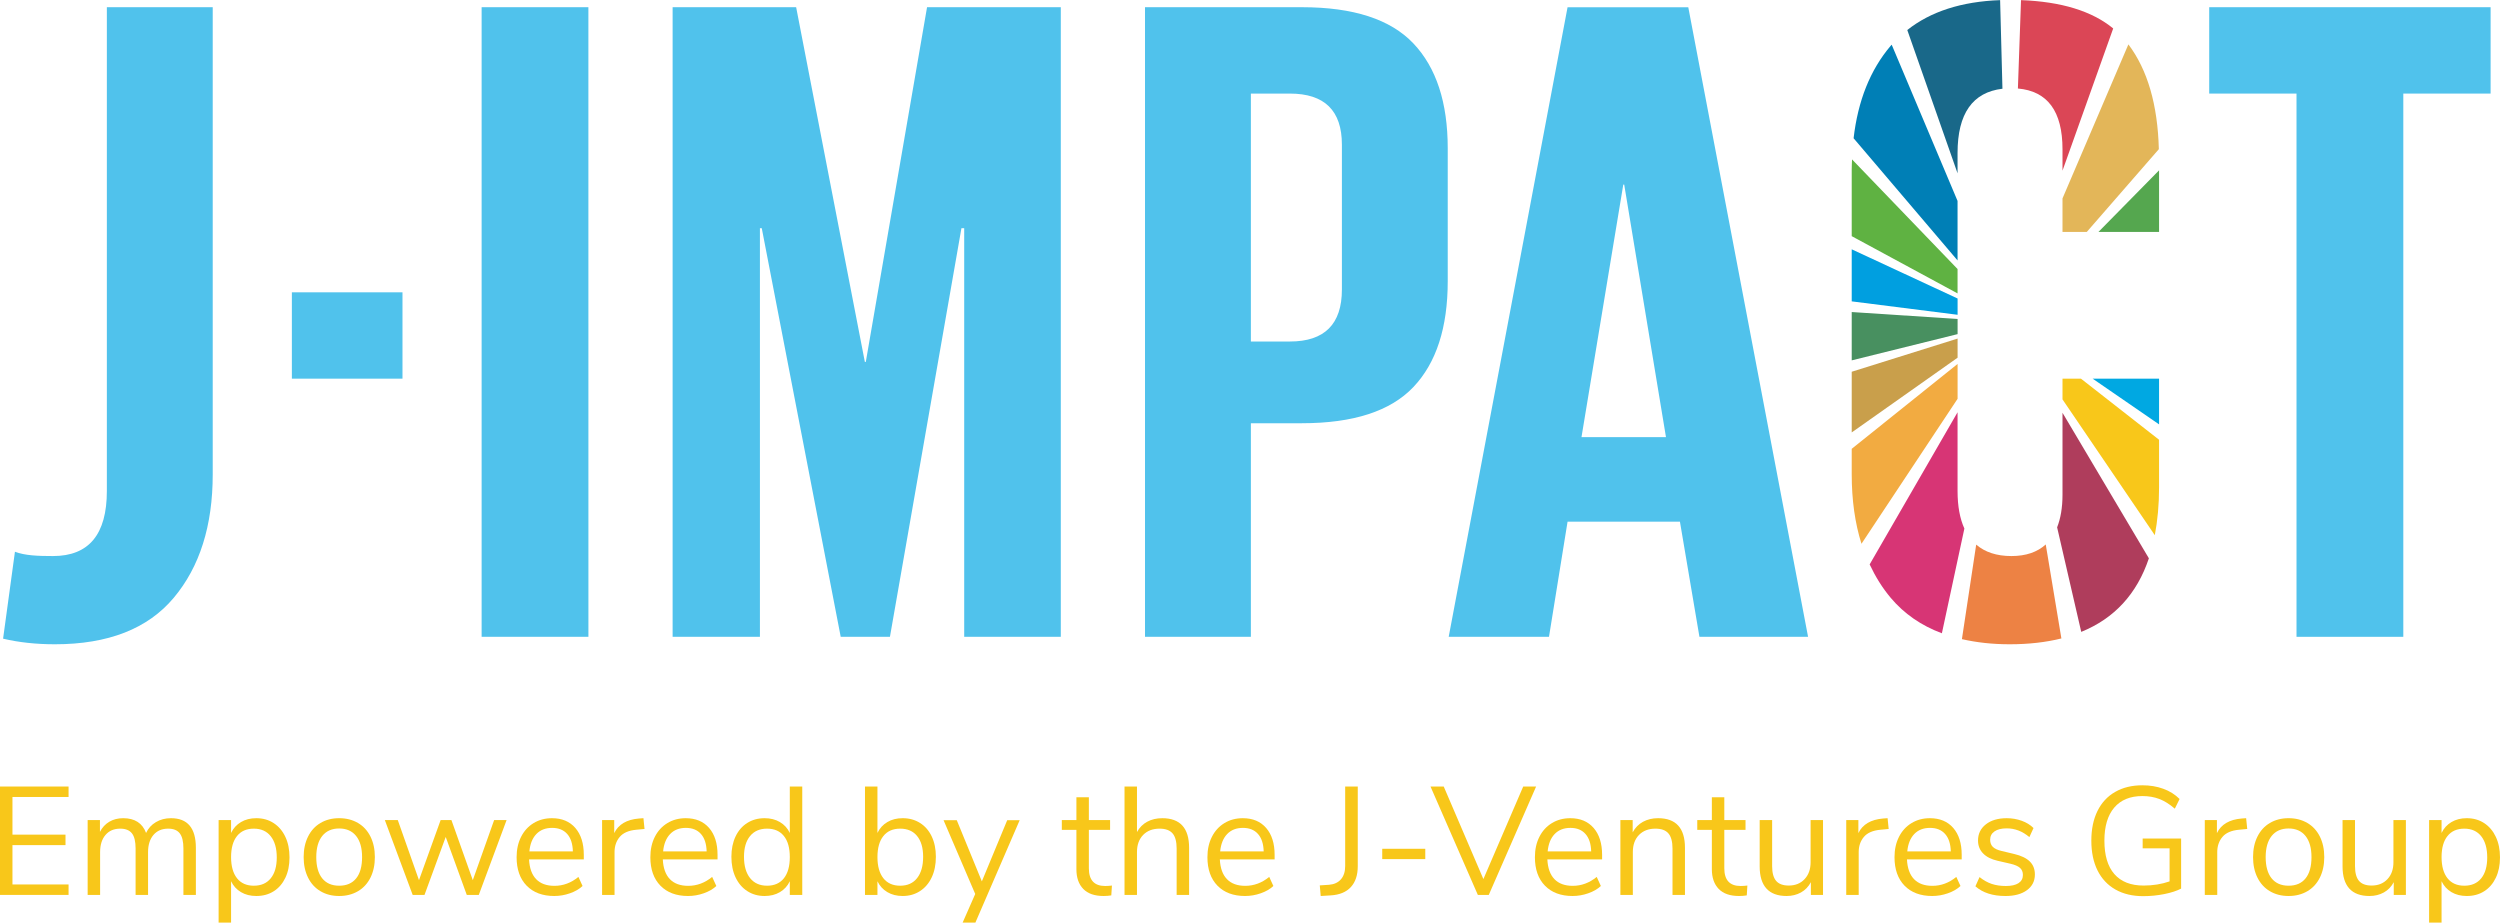 <?xml version="1.0" encoding="UTF-8"?>
<!DOCTYPE svg PUBLIC "-//W3C//DTD SVG 1.1//EN" "http://www.w3.org/Graphics/SVG/1.1/DTD/svg11.dtd">
<!-- Creator: CorelDRAW 2019 (64-Bit) -->
<svg xmlns="http://www.w3.org/2000/svg" xml:space="preserve" width="783px" height="289px" version="1.1" style="shape-rendering:geometricPrecision; text-rendering:geometricPrecision; image-rendering:optimizeQuality; fill-rule:evenodd; clip-rule:evenodd"
viewBox="0 0 784.69 289.54"
 xmlns:xlink="http://www.w3.org/1999/xlink"
 xmlns:xodm="http://www.corel.com/coreldraw/odm/2003">
 <defs>
  <style type="text/css">
   <![CDATA[
    .fil14 {fill:#007FB6;fill-rule:nonzero}
    .fil7 {fill:#009FE0;fill-rule:nonzero}
    .fil9 {fill:#00A8E2;fill-rule:nonzero}
    .fil15 {fill:#196889;fill-rule:nonzero}
    .fil4 {fill:#489060;fill-rule:nonzero}
    .fil0 {fill:#50C2EC;fill-rule:nonzero}
    .fil3 {fill:#55A74F;fill-rule:nonzero}
    .fil1 {fill:#5FB242;fill-rule:nonzero}
    .fil8 {fill:#AF3D5C;fill-rule:nonzero}
    .fil13 {fill:#C99F4B;fill-rule:nonzero}
    .fil12 {fill:#D73575;fill-rule:nonzero}
    .fil11 {fill:#DB4656;fill-rule:nonzero}
    .fil2 {fill:#E3B659;fill-rule:nonzero}
    .fil10 {fill:#ED8244;fill-rule:nonzero}
    .fil6 {fill:#F2AB41;fill-rule:nonzero}
    .fil5 {fill:#F8C71A;fill-rule:nonzero}
   ]]>
  </style>
 </defs>
 <g id="Capa_x0020_1">
  <g id="_291193915120">
   <polygon class="fil0" points="302.64,199.84 332.96,199.84 332.96,2.22 290.98,2.22 271.75,113.57 271.46,113.57 249.89,2.22 211.12,2.22 211.12,199.84 238.52,199.84 238.52,71.59 239.1,71.59 263.88,199.84 279.33,199.84 301.77,71.59 302.64,71.59 "/>
   <polygon class="fil0" points="184.68,2.22 151.17,2.22 151.17,199.84 184.69,199.84 "/>
   <path class="fil0" d="M66.77 2.22l-33.23 0 0 151.86c0,13.6 -5.63,20.41 -16.9,20.41 -4.72,0 -8.8,-0.15 -11.95,-1.35l-3.72 27.28c4.93,1.17 10.35,1.76 16.25,1.76 16.71,0 29.15,-4.86 37.31,-14.58 8.16,-9.72 12.24,-22.64 12.24,-38.76l0 -146.62z"/>
   <path class="fil0" d="M421.19 90.83c0,10.88 -5.45,16.32 -16.33,16.32l-12.24 0 0 -77.82 12.24 0c10.88,0 16.33,5.34 16.33,16.03l0 45.47zm22.44 30.61c7.19,-7.58 10.78,-18.66 10.78,-33.23l0 -41.69c0,-14.37 -3.59,-25.35 -10.78,-32.93 -7.19,-7.58 -18.85,-11.37 -34.98,-11.37l-49.26 0 0 197.62 33.23 0 0 -67.04 16.03 0c16.13,0 27.79,-3.79 34.98,-11.36z"/>
   <path class="fil0" d="M522.91 137.17l-26.52 0 13.12 -79.28 0.29 0 13.11 79.28zm10.5 62.67l34.1 0 -37.6 -197.61 -37.89 0 -37.31 197.61 31.48 0 5.83 -36.14 35.27 0 6.12 36.14z"/>
   <polygon class="fil0" points="781.74,29.33 781.74,2.22 693.42,2.22 693.42,29.33 720.82,29.33 720.82,199.84 754.34,199.84 754.34,29.33 "/>
   <polygon class="fil0" points="126.33,91.71 91.61,91.71 91.61,118.81 126.33,118.81 "/>
   <path class="fil1" d="M614.43 84.4l-33.12 -34.41c-0.04,1.08 -0.1,2.13 -0.1,3.24l0 20.85 33.22 17.97 0 -7.65z"/>
   <path class="fil2" d="M668.05 13.89l-20.68 48.35 0 10.52 7.62 0 22.62 -25.98c-0.36,-13.95 -3.55,-24.92 -9.56,-32.89z"/>
   <polygon class="fil3" points="658.65,72.76 677.68,72.76 677.68,53.42 "/>
   <polygon class="fil4" points="581.21,113.07 614.44,104.83 614.44,100.08 581.21,97.9 "/>
   <path class="fil5" d="M677.68 137.99l-24.52 -19.18 -5.79 0 0 6.51 28.97 42.62c0.87,-4.57 1.34,-9.55 1.34,-15.02l0 -14.93z"/>
   <path class="fil6" d="M581.21 140.83l0 8.01c0,8.07 1.02,15.33 3.06,21.8l30.17 -45.51 0 -10.94 -33.23 26.64z"/>
   <polygon class="fil7" points="581.21,94.55 614.44,98.76 614.44,93.65 581.21,78.21 "/>
   <path class="fil8" d="M647.37 129.52l0 25.73c0,4.08 -0.6,7.45 -1.69,10.23l7.57 32.81c10.39,-4.22 17.48,-11.9 21.23,-23.09l-27.11 -45.68z"/>
   <polygon class="fil9" points="677.68,133.16 677.68,118.81 656.83,118.81 "/>
   <path class="fil10" d="M630.76 202.18c6,0 11.41,-0.62 16.26,-1.83l-4.91 -29.5c-2.62,2.38 -6.17,3.64 -10.77,3.64 -4.68,0 -8.33,-1.24 -11.06,-3.59l-4.48 29.67c4.55,1.04 9.5,1.61 14.96,1.61z"/>
   <path class="fil11" d="M663.28 8.89c-6.64,-5.46 -16.28,-8.42 -28.93,-8.89l-0.98 27.74c9.29,0.81 14,7.12 14,19.08l0 6.7 15.91 -44.63z"/>
   <path class="fil12" d="M593.45 187.6c4.21,5.01 9.58,8.71 16.06,11.13l7.06 -32.87c-1.4,-3.1 -2.14,-7 -2.14,-11.78l0 -24.72 -27.59 47.75c1.79,3.82 3.96,7.34 6.61,10.49z"/>
   <polygon class="fil13" points="581.21,135.69 614.44,112.23 614.44,106.23 581.21,116.64 "/>
   <path class="fil14" d="M614.43 63.03l-20.67 -49.04c-0.1,0.11 -0.21,0.21 -0.31,0.33 -6.44,7.58 -10.29,17.28 -11.65,29.03l32.63 38.35 0 -18.67z"/>
   <path class="fil15" d="M614.43 54.36l0 -6.38c0,-12.39 4.74,-19.07 14.09,-20.17l-0.73 -27.81c-12.1,0.44 -21.81,3.57 -29.14,9.38l15.78 44.98z"/>
   <polygon class="fil5" points="0,280.85 0,246.83 21.52,246.83 21.52,250.11 3.91,250.11 3.91,261.93 20.56,261.93 20.56,265.22 3.91,265.22 3.91,277.57 21.52,277.57 21.52,280.85 "/>
   <path id="1" class="fil5" d="M53.66 256.77c5.22,0 7.82,3.1 7.82,9.31l0 14.77 -3.91 0 0 -14.57c0,-2.16 -0.37,-3.74 -1.13,-4.73 -0.76,-1 -1.97,-1.5 -3.65,-1.5 -1.96,0 -3.5,0.66 -4.63,1.98 -1.12,1.32 -1.69,3.12 -1.69,5.4l0 13.42 -3.91 0 0 -14.57c0,-2.19 -0.38,-3.78 -1.15,-4.76 -0.78,-0.98 -2,-1.47 -3.67,-1.47 -1.96,0 -3.51,0.66 -4.63,1.98 -1.13,1.32 -1.69,3.12 -1.69,5.4l0 13.42 -3.91 0 0 -23.5 3.86 0 0 3.71c0.71,-1.38 1.69,-2.44 2.94,-3.18 1.26,-0.74 2.71,-1.11 4.35,-1.11 3.63,0 6.03,1.54 7.19,4.63 0.67,-1.44 1.7,-2.58 3.09,-3.4 1.38,-0.82 2.95,-1.23 4.72,-1.23z"/>
   <path id="2" class="fil5" d="M80.45 256.77c2.06,0 3.87,0.51 5.45,1.54 1.58,1.03 2.8,2.47 3.67,4.32 0.87,1.85 1.3,4 1.3,6.45 0,2.44 -0.43,4.57 -1.3,6.39 -0.87,1.82 -2.08,3.23 -3.64,4.22 -1.57,1 -3.39,1.5 -5.48,1.5 -1.84,0 -3.44,-0.4 -4.8,-1.21 -1.37,-0.8 -2.41,-1.94 -3.12,-3.42l0 12.98 -3.91 0 0 -32.19 3.91 0 0 4.05c0.71,-1.48 1.75,-2.62 3.12,-3.42 1.36,-0.81 2.96,-1.21 4.8,-1.21zm-0.78 21.19c2.29,0 4.06,-0.78 5.31,-2.32 1.26,-1.55 1.89,-3.73 1.89,-6.56 0,-2.84 -0.63,-5.05 -1.89,-6.64 -1.25,-1.59 -3.02,-2.39 -5.31,-2.39 -2.28,0 -4.04,0.77 -5.28,2.32 -1.24,1.54 -1.86,3.75 -1.86,6.61 0,2.86 0.62,5.07 1.86,6.64 1.24,1.56 3,2.34 5.28,2.34z"/>
   <path id="3" class="fil5" d="M106.46 281.19c-2.22,0 -4.18,-0.5 -5.86,-1.5 -1.69,-0.99 -3,-2.42 -3.91,-4.27 -0.92,-1.85 -1.38,-4 -1.38,-6.44 0,-2.45 0.46,-4.59 1.38,-6.44 0.91,-1.85 2.22,-3.28 3.91,-4.27 1.68,-1 3.64,-1.5 5.86,-1.5 2.22,0 4.18,0.5 5.89,1.5 1.7,0.99 3.01,2.42 3.93,4.27 0.92,1.85 1.38,3.99 1.38,6.44 0,2.44 -0.46,4.59 -1.38,6.44 -0.92,1.85 -2.23,3.28 -3.93,4.27 -1.71,1 -3.67,1.5 -5.89,1.5zm0 -3.23c2.32,0 4.09,-0.77 5.33,-2.3 1.24,-1.53 1.86,-3.75 1.86,-6.68 0,-2.86 -0.63,-5.08 -1.88,-6.64 -1.26,-1.56 -3.03,-2.34 -5.31,-2.34 -2.28,0 -4.05,0.78 -5.31,2.34 -1.25,1.56 -1.88,3.78 -1.88,6.64 0,2.9 0.62,5.11 1.86,6.66 1.24,1.54 3.01,2.32 5.33,2.32z"/>
   <polygon id="4" class="fil5" points="155.1,257.35 159.01,257.35 150.28,280.85 146.51,280.85 139.9,262.66 133.24,280.85 129.53,280.85 120.79,257.35 124.85,257.35 131.51,276.22 138.31,257.35 141.69,257.35 148.4,276.22 "/>
   <path id="5" class="fil5" d="M183.24 269.7l-17.18 0c0.13,2.74 0.87,4.8 2.22,6.2 1.35,1.4 3.26,2.1 5.74,2.1 2.74,0 5.25,-0.93 7.53,-2.8l1.3 2.85c-1.03,0.97 -2.35,1.73 -3.96,2.29 -1.6,0.57 -3.24,0.85 -4.92,0.85 -3.67,0 -6.55,-1.08 -8.66,-3.23 -2.11,-2.16 -3.16,-5.14 -3.16,-8.93 0,-2.42 0.47,-4.55 1.4,-6.4 0.93,-1.85 2.24,-3.29 3.93,-4.32 1.69,-1.03 3.61,-1.54 5.77,-1.54 3.12,0 5.56,1.02 7.33,3.06 1.77,2.05 2.66,4.85 2.66,8.43l0 1.44zm-9.94 -9.89c-2.06,0 -3.71,0.64 -4.95,1.93 -1.24,1.29 -1.97,3.11 -2.19,5.45l13.65 0c-0.06,-2.38 -0.66,-4.2 -1.78,-5.47 -1.13,-1.27 -2.71,-1.91 -4.73,-1.91z"/>
   <path id="6" class="fil5" d="M202.3 260.15l-2.56 0.24c-2.41,0.22 -4.16,0.98 -5.23,2.27 -1.08,1.28 -1.62,2.88 -1.62,4.77l0 13.42 -3.91 0 0 -23.5 3.81 0 0 4.1c1.32,-2.73 3.91,-4.26 7.77,-4.58l1.4 -0.1 0.34 3.38z"/>
   <path id="7" class="fil5" d="M225.22 269.7l-17.18 0c0.13,2.74 0.87,4.8 2.22,6.2 1.35,1.4 3.27,2.1 5.75,2.1 2.73,0 5.24,-0.93 7.52,-2.8l1.31 2.85c-1.03,0.97 -2.35,1.73 -3.96,2.29 -1.61,0.57 -3.25,0.85 -4.92,0.85 -3.67,0 -6.56,-1.08 -8.66,-3.23 -2.11,-2.16 -3.17,-5.14 -3.17,-8.93 0,-2.42 0.47,-4.55 1.4,-6.4 0.94,-1.85 2.25,-3.29 3.94,-4.32 1.69,-1.03 3.61,-1.54 5.76,-1.54 3.12,0 5.57,1.02 7.34,3.06 1.77,2.05 2.65,4.85 2.65,8.43l0 1.44zm-9.94 -9.89c-2.06,0 -3.71,0.64 -4.94,1.93 -1.24,1.29 -1.98,3.11 -2.2,5.45l13.66 0c-0.07,-2.38 -0.66,-4.2 -1.79,-5.47 -1.12,-1.27 -2.7,-1.91 -4.73,-1.91z"/>
   <path id="8" class="fil5" d="M251.81 246.83l0 34.02 -3.91 0 0 -4.29c-0.7,1.48 -1.74,2.62 -3.11,3.42 -1.37,0.81 -2.97,1.21 -4.8,1.21 -2.06,0 -3.88,-0.52 -5.45,-1.55 -1.58,-1.02 -2.8,-2.46 -3.67,-4.31 -0.87,-1.85 -1.3,-4 -1.3,-6.45 0,-2.41 0.43,-4.53 1.3,-6.37 0.87,-1.83 2.09,-3.25 3.67,-4.24 1.57,-1 3.39,-1.5 5.45,-1.5 1.83,0 3.43,0.4 4.8,1.21 1.37,0.8 2.41,1.94 3.11,3.42l0 -14.57 3.91 0zm-11.05 31.13c2.29,0 4.05,-0.78 5.29,-2.34 1.24,-1.57 1.85,-3.78 1.85,-6.64 0,-2.86 -0.61,-5.07 -1.85,-6.61 -1.24,-1.55 -3,-2.32 -5.29,-2.32 -2.28,0 -4.06,0.77 -5.33,2.32 -1.27,1.54 -1.91,3.71 -1.91,6.51 0,2.87 0.64,5.09 1.91,6.69 1.27,1.59 3.05,2.39 5.33,2.39z"/>
   <path id="9" class="fil5" d="M283.33 256.77c2.06,0 3.87,0.5 5.45,1.5 1.58,0.99 2.8,2.41 3.67,4.24 0.87,1.84 1.3,3.96 1.3,6.37 0,2.45 -0.43,4.6 -1.3,6.45 -0.87,1.85 -2.09,3.29 -3.67,4.31 -1.58,1.03 -3.39,1.55 -5.45,1.55 -1.84,0 -3.44,-0.4 -4.8,-1.21 -1.37,-0.8 -2.41,-1.94 -3.12,-3.42l0 4.29 -3.91 0 0 -34.02 3.91 0 0 14.57c0.71,-1.48 1.75,-2.62 3.12,-3.42 1.36,-0.81 2.96,-1.21 4.8,-1.21zm-0.78 21.19c2.29,0 4.06,-0.8 5.31,-2.39 1.26,-1.6 1.89,-3.82 1.89,-6.69 0,-2.8 -0.63,-4.97 -1.89,-6.51 -1.25,-1.55 -3.02,-2.32 -5.31,-2.32 -2.28,0 -4.04,0.77 -5.28,2.32 -1.24,1.54 -1.86,3.75 -1.86,6.61 0,2.86 0.62,5.07 1.86,6.64 1.24,1.56 3,2.34 5.28,2.34z"/>
   <polygon id="10" class="fil5" points="316.14,257.4 320.05,257.4 306.15,289.54 302.15,289.54 306.1,280.56 296.16,257.4 300.31,257.4 308.18,276.6 "/>
   <path id="11" class="fil5" d="M346.88 278.05c0.71,0 1.42,-0.05 2.13,-0.14l-0.2 3.09c-0.74,0.12 -1.54,0.19 -2.41,0.19 -2.83,0 -4.96,-0.74 -6.39,-2.22 -1.44,-1.48 -2.15,-3.54 -2.15,-6.18l0 -12.35 -4.58 0 0 -3.09 4.58 0 0 -7.14 3.91 0 0 7.14 6.66 0 0 3.09 -6.66 0 0 12.06c0,3.7 1.7,5.55 5.11,5.55z"/>
   <path id="12" class="fil5" d="M364.79 256.77c5.63,0 8.44,3.1 8.44,9.31l0 14.77 -3.91 0 0 -14.53c0,-2.18 -0.42,-3.78 -1.27,-4.77 -0.86,-1 -2.22,-1.5 -4.08,-1.5 -2.16,0 -3.88,0.66 -5.17,1.98 -1.28,1.32 -1.93,3.11 -1.93,5.36l0 13.46 -3.91 0 0 -34.02 3.91 0 0 14.28c0.78,-1.41 1.84,-2.49 3.21,-3.23 1.37,-0.74 2.94,-1.11 4.71,-1.11z"/>
   <path id="13" class="fil5" d="M400.07 269.7l-17.19 0c0.13,2.74 0.87,4.8 2.23,6.2 1.35,1.4 3.26,2.1 5.74,2.1 2.73,0 5.24,-0.93 7.53,-2.8l1.3 2.85c-1.03,0.97 -2.35,1.73 -3.96,2.29 -1.61,0.57 -3.25,0.85 -4.92,0.85 -3.67,0 -6.56,-1.08 -8.66,-3.23 -2.11,-2.16 -3.16,-5.14 -3.16,-8.93 0,-2.42 0.46,-4.55 1.4,-6.4 0.93,-1.85 2.24,-3.29 3.93,-4.32 1.69,-1.03 3.61,-1.54 5.77,-1.54 3.12,0 5.56,1.02 7.33,3.06 1.77,2.05 2.66,4.85 2.66,8.43l0 1.44zm-9.95 -9.89c-2.06,0 -3.7,0.64 -4.94,1.93 -1.24,1.29 -1.97,3.11 -2.2,5.45l13.66 0c-0.07,-2.38 -0.66,-4.2 -1.79,-5.47 -1.12,-1.27 -2.7,-1.91 -4.73,-1.91z"/>
   <path id="14" class="fil5" d="M414.25 277.86l2.9 -0.19c1.61,-0.13 2.85,-0.7 3.74,-1.72 0.88,-1.01 1.33,-2.4 1.33,-4.17l0 -24.95 3.95 0 0 25c0,2.8 -0.72,4.98 -2.17,6.56 -1.45,1.58 -3.55,2.44 -6.32,2.61l-3.14 0.19 -0.29 -3.33z"/>
   <polygon id="15" class="fil5" points="433.85,269.61 433.85,266.37 447.36,266.37 447.36,269.61 "/>
   <polygon id="16" class="fil5" points="478.1,246.83 482.15,246.83 467.29,280.85 463.86,280.85 449,246.83 453.15,246.83 465.6,275.88 "/>
   <path id="17" class="fil5" d="M502.86 269.7l-17.18 0c0.13,2.74 0.87,4.8 2.22,6.2 1.35,1.4 3.26,2.1 5.74,2.1 2.73,0 5.24,-0.93 7.53,-2.8l1.3 2.85c-1.03,0.97 -2.35,1.73 -3.96,2.29 -1.61,0.57 -3.25,0.85 -4.92,0.85 -3.67,0 -6.55,-1.08 -8.66,-3.23 -2.11,-2.16 -3.16,-5.14 -3.16,-8.93 0,-2.42 0.46,-4.55 1.4,-6.4 0.93,-1.85 2.24,-3.29 3.93,-4.32 1.69,-1.03 3.61,-1.54 5.77,-1.54 3.12,0 5.56,1.02 7.33,3.06 1.77,2.05 2.66,4.85 2.66,8.43l0 1.44zm-9.94 -9.89c-2.06,0 -3.71,0.64 -4.95,1.93 -1.24,1.29 -1.97,3.11 -2.2,5.45l13.66 0c-0.06,-2.38 -0.66,-4.2 -1.79,-5.47 -1.12,-1.27 -2.7,-1.91 -4.72,-1.91z"/>
   <path id="18" class="fil5" d="M520.42 256.77c5.63,0 8.45,3.1 8.45,9.31l0 14.77 -3.91 0 0 -14.53c0,-2.18 -0.43,-3.78 -1.28,-4.77 -0.85,-1 -2.21,-1.5 -4.08,-1.5 -2.15,0 -3.87,0.66 -5.16,1.98 -1.29,1.32 -1.93,3.11 -1.93,5.36l0 13.46 -3.91 0 0 -23.5 3.86 0 0 3.86c0.77,-1.45 1.85,-2.55 3.23,-3.31 1.39,-0.75 2.96,-1.13 4.73,-1.13z"/>
   <path id="19" class="fil5" d="M546.34 278.05c0.71,0 1.41,-0.05 2.12,-0.14l-0.19 3.09c-0.74,0.12 -1.55,0.19 -2.42,0.19 -2.83,0 -4.96,-0.74 -6.39,-2.22 -1.43,-1.48 -2.15,-3.54 -2.15,-6.18l0 -12.35 -4.58 0 0 -3.09 4.58 0 0 -7.14 3.91 0 0 7.14 6.66 0 0 3.09 -6.66 0 0 12.06c0,3.7 1.71,5.55 5.12,5.55z"/>
   <path id="20" class="fil5" d="M572.2 257.35l0 23.5 -3.81 0 0 -4c-0.74,1.41 -1.78,2.49 -3.11,3.23 -1.34,0.74 -2.84,1.11 -4.51,1.11 -2.8,0 -4.91,-0.78 -6.33,-2.34 -1.41,-1.56 -2.12,-3.87 -2.12,-6.93l0 -14.57 3.91 0 0 14.48c0,2.09 0.42,3.62 1.25,4.61 0.84,0.98 2.16,1.47 3.96,1.47 2.06,0 3.72,-0.67 4.97,-2.01 1.26,-1.33 1.89,-3.09 1.89,-5.28l0 -13.27 3.9 0z"/>
   <path id="21" class="fil5" d="M592.81 260.15l-2.56 0.24c-2.41,0.22 -4.16,0.98 -5.23,2.27 -1.08,1.28 -1.62,2.88 -1.62,4.77l0 13.42 -3.91 0 0 -23.5 3.81 0 0 4.1c1.32,-2.73 3.91,-4.26 7.77,-4.58l1.4 -0.1 0.34 3.38z"/>
   <path id="22" class="fil5" d="M615.73 269.7l-17.18 0c0.13,2.74 0.87,4.8 2.22,6.2 1.35,1.4 3.27,2.1 5.75,2.1 2.73,0 5.24,-0.93 7.52,-2.8l1.31 2.85c-1.03,0.97 -2.35,1.73 -3.96,2.29 -1.61,0.57 -3.25,0.85 -4.92,0.85 -3.67,0 -6.56,-1.08 -8.67,-3.23 -2.1,-2.16 -3.16,-5.14 -3.16,-8.93 0,-2.42 0.47,-4.55 1.4,-6.4 0.94,-1.85 2.25,-3.29 3.94,-4.32 1.69,-1.03 3.61,-1.54 5.76,-1.54 3.12,0 5.57,1.02 7.34,3.06 1.77,2.05 2.65,4.85 2.65,8.43l0 1.44zm-9.94 -9.89c-2.06,0 -3.71,0.64 -4.95,1.93 -1.23,1.29 -1.97,3.11 -2.19,5.45l13.66 0c-0.07,-2.38 -0.66,-4.2 -1.79,-5.47 -1.13,-1.27 -2.7,-1.91 -4.73,-1.91z"/>
   <path id="23" class="fil5" d="M629.44 281.19c-3.96,0 -7.1,-1.01 -9.41,-3.04l1.3 -2.9c1.26,1 2.53,1.72 3.84,2.15 1.3,0.43 2.77,0.65 4.41,0.65 1.74,0 3.07,-0.3 3.98,-0.89 0.92,-0.6 1.38,-1.46 1.38,-2.58 0,-0.94 -0.31,-1.68 -0.92,-2.22 -0.61,-0.55 -1.62,-0.98 -3.04,-1.31l-3.96 -0.91c-1.99,-0.45 -3.52,-1.22 -4.58,-2.32 -1.06,-1.09 -1.59,-2.44 -1.59,-4.05 0,-2.09 0.82,-3.78 2.46,-5.07 1.64,-1.29 3.83,-1.93 6.56,-1.93 1.64,0 3.2,0.27 4.68,0.8 1.48,0.53 2.72,1.29 3.72,2.29l-1.3 2.85c-2.16,-1.84 -4.52,-2.75 -7.1,-2.75 -1.64,0 -2.92,0.31 -3.83,0.94 -0.92,0.62 -1.38,1.5 -1.38,2.63 0,0.93 0.28,1.68 0.84,2.24 0.57,0.56 1.48,0.99 2.73,1.28l4.01 0.96c2.18,0.52 3.81,1.3 4.87,2.35 1.06,1.04 1.59,2.4 1.59,4.07 0,2.06 -0.82,3.7 -2.48,4.92 -1.66,1.23 -3.92,1.84 -6.78,1.84z"/>
   <path id="24" class="fil5" d="M684.6 263.14l0 15.73c-1.35,0.71 -3.11,1.28 -5.29,1.72 -2.17,0.43 -4.36,0.65 -6.58,0.65 -3.38,0 -6.29,-0.69 -8.74,-2.08 -2.44,-1.38 -4.32,-3.38 -5.62,-5.98 -1.3,-2.61 -1.95,-5.73 -1.95,-9.36 0,-3.61 0.64,-6.71 1.93,-9.32 1.28,-2.6 3.13,-4.6 5.55,-5.98 2.41,-1.39 5.26,-2.08 8.54,-2.08 2.38,0 4.57,0.36 6.56,1.09 2,0.72 3.7,1.79 5.12,3.21l-1.5 3.04c-1.64,-1.42 -3.26,-2.43 -4.85,-3.04 -1.59,-0.61 -3.37,-0.92 -5.33,-0.92 -3.83,0 -6.77,1.21 -8.83,3.62 -2.06,2.41 -3.09,5.87 -3.09,10.38 0,4.6 1.04,8.1 3.13,10.49 2.1,2.4 5.15,3.6 9.17,3.6 2.93,0 5.65,-0.44 8.16,-1.31l0 -10.37 -8.45 0 0 -3.09 12.07 0z"/>
   <path id="25" class="fil5" d="M705.35 260.15l-2.56 0.24c-2.41,0.22 -4.16,0.98 -5.23,2.27 -1.08,1.28 -1.62,2.88 -1.62,4.77l0 13.42 -3.91 0 0 -23.5 3.81 0 0 4.1c1.32,-2.73 3.91,-4.26 7.77,-4.58l1.4 -0.1 0.34 3.38z"/>
   <path id="26" class="fil5" d="M718.33 281.19c-2.22,0 -4.17,-0.5 -5.86,-1.5 -1.69,-0.99 -2.99,-2.42 -3.91,-4.27 -0.92,-1.85 -1.38,-4 -1.38,-6.44 0,-2.45 0.46,-4.59 1.38,-6.44 0.92,-1.85 2.22,-3.28 3.91,-4.27 1.69,-1 3.64,-1.5 5.86,-1.5 2.22,0 4.18,0.5 5.89,1.5 1.7,0.99 3.01,2.42 3.93,4.27 0.92,1.85 1.38,3.99 1.38,6.44 0,2.44 -0.46,4.59 -1.38,6.44 -0.92,1.85 -2.23,3.28 -3.93,4.27 -1.71,1 -3.67,1.5 -5.89,1.5zm0 -3.23c2.32,0 4.1,-0.77 5.33,-2.3 1.24,-1.53 1.86,-3.75 1.86,-6.68 0,-2.86 -0.63,-5.08 -1.88,-6.64 -1.26,-1.56 -3.02,-2.34 -5.31,-2.34 -2.28,0 -4.05,0.78 -5.31,2.34 -1.25,1.56 -1.88,3.78 -1.88,6.64 0,2.9 0.62,5.11 1.86,6.66 1.24,1.54 3.02,2.32 5.33,2.32z"/>
   <path id="27" class="fil5" d="M755.15 257.35l0 23.5 -3.81 0 0 -4c-0.74,1.41 -1.78,2.49 -3.11,3.23 -1.34,0.74 -2.84,1.11 -4.52,1.11 -2.79,0 -4.9,-0.78 -6.32,-2.34 -1.41,-1.56 -2.12,-3.87 -2.12,-6.93l0 -14.57 3.91 0 0 14.48c0,2.09 0.42,3.62 1.25,4.61 0.84,0.98 2.16,1.47 3.96,1.47 2.06,0 3.72,-0.67 4.97,-2.01 1.26,-1.33 1.88,-3.09 1.88,-5.28l0 -13.27 3.91 0z"/>
   <path id="28" class="fil5" d="M774.26 256.77c2.06,0 3.88,0.51 5.46,1.54 1.57,1.03 2.79,2.47 3.66,4.32 0.87,1.85 1.31,4 1.31,6.45 0,2.44 -0.44,4.57 -1.31,6.39 -0.87,1.82 -2.08,3.23 -3.64,4.22 -1.56,1 -3.39,1.5 -5.48,1.5 -1.83,0 -3.43,-0.4 -4.8,-1.21 -1.37,-0.8 -2.4,-1.94 -3.11,-3.42l0 12.98 -3.91 0 0 -32.19 3.91 0 0 4.05c0.71,-1.48 1.74,-2.62 3.11,-3.42 1.37,-0.81 2.97,-1.21 4.8,-1.21zm-0.77 21.19c2.28,0 4.05,-0.78 5.31,-2.32 1.25,-1.55 1.88,-3.73 1.88,-6.56 0,-2.84 -0.63,-5.05 -1.88,-6.64 -1.26,-1.59 -3.03,-2.39 -5.31,-2.39 -2.28,0 -4.05,0.77 -5.28,2.32 -1.24,1.54 -1.86,3.75 -1.86,6.61 0,2.86 0.62,5.07 1.86,6.64 1.23,1.56 3,2.34 5.28,2.34z"/>
  </g>
 </g>
</svg>
